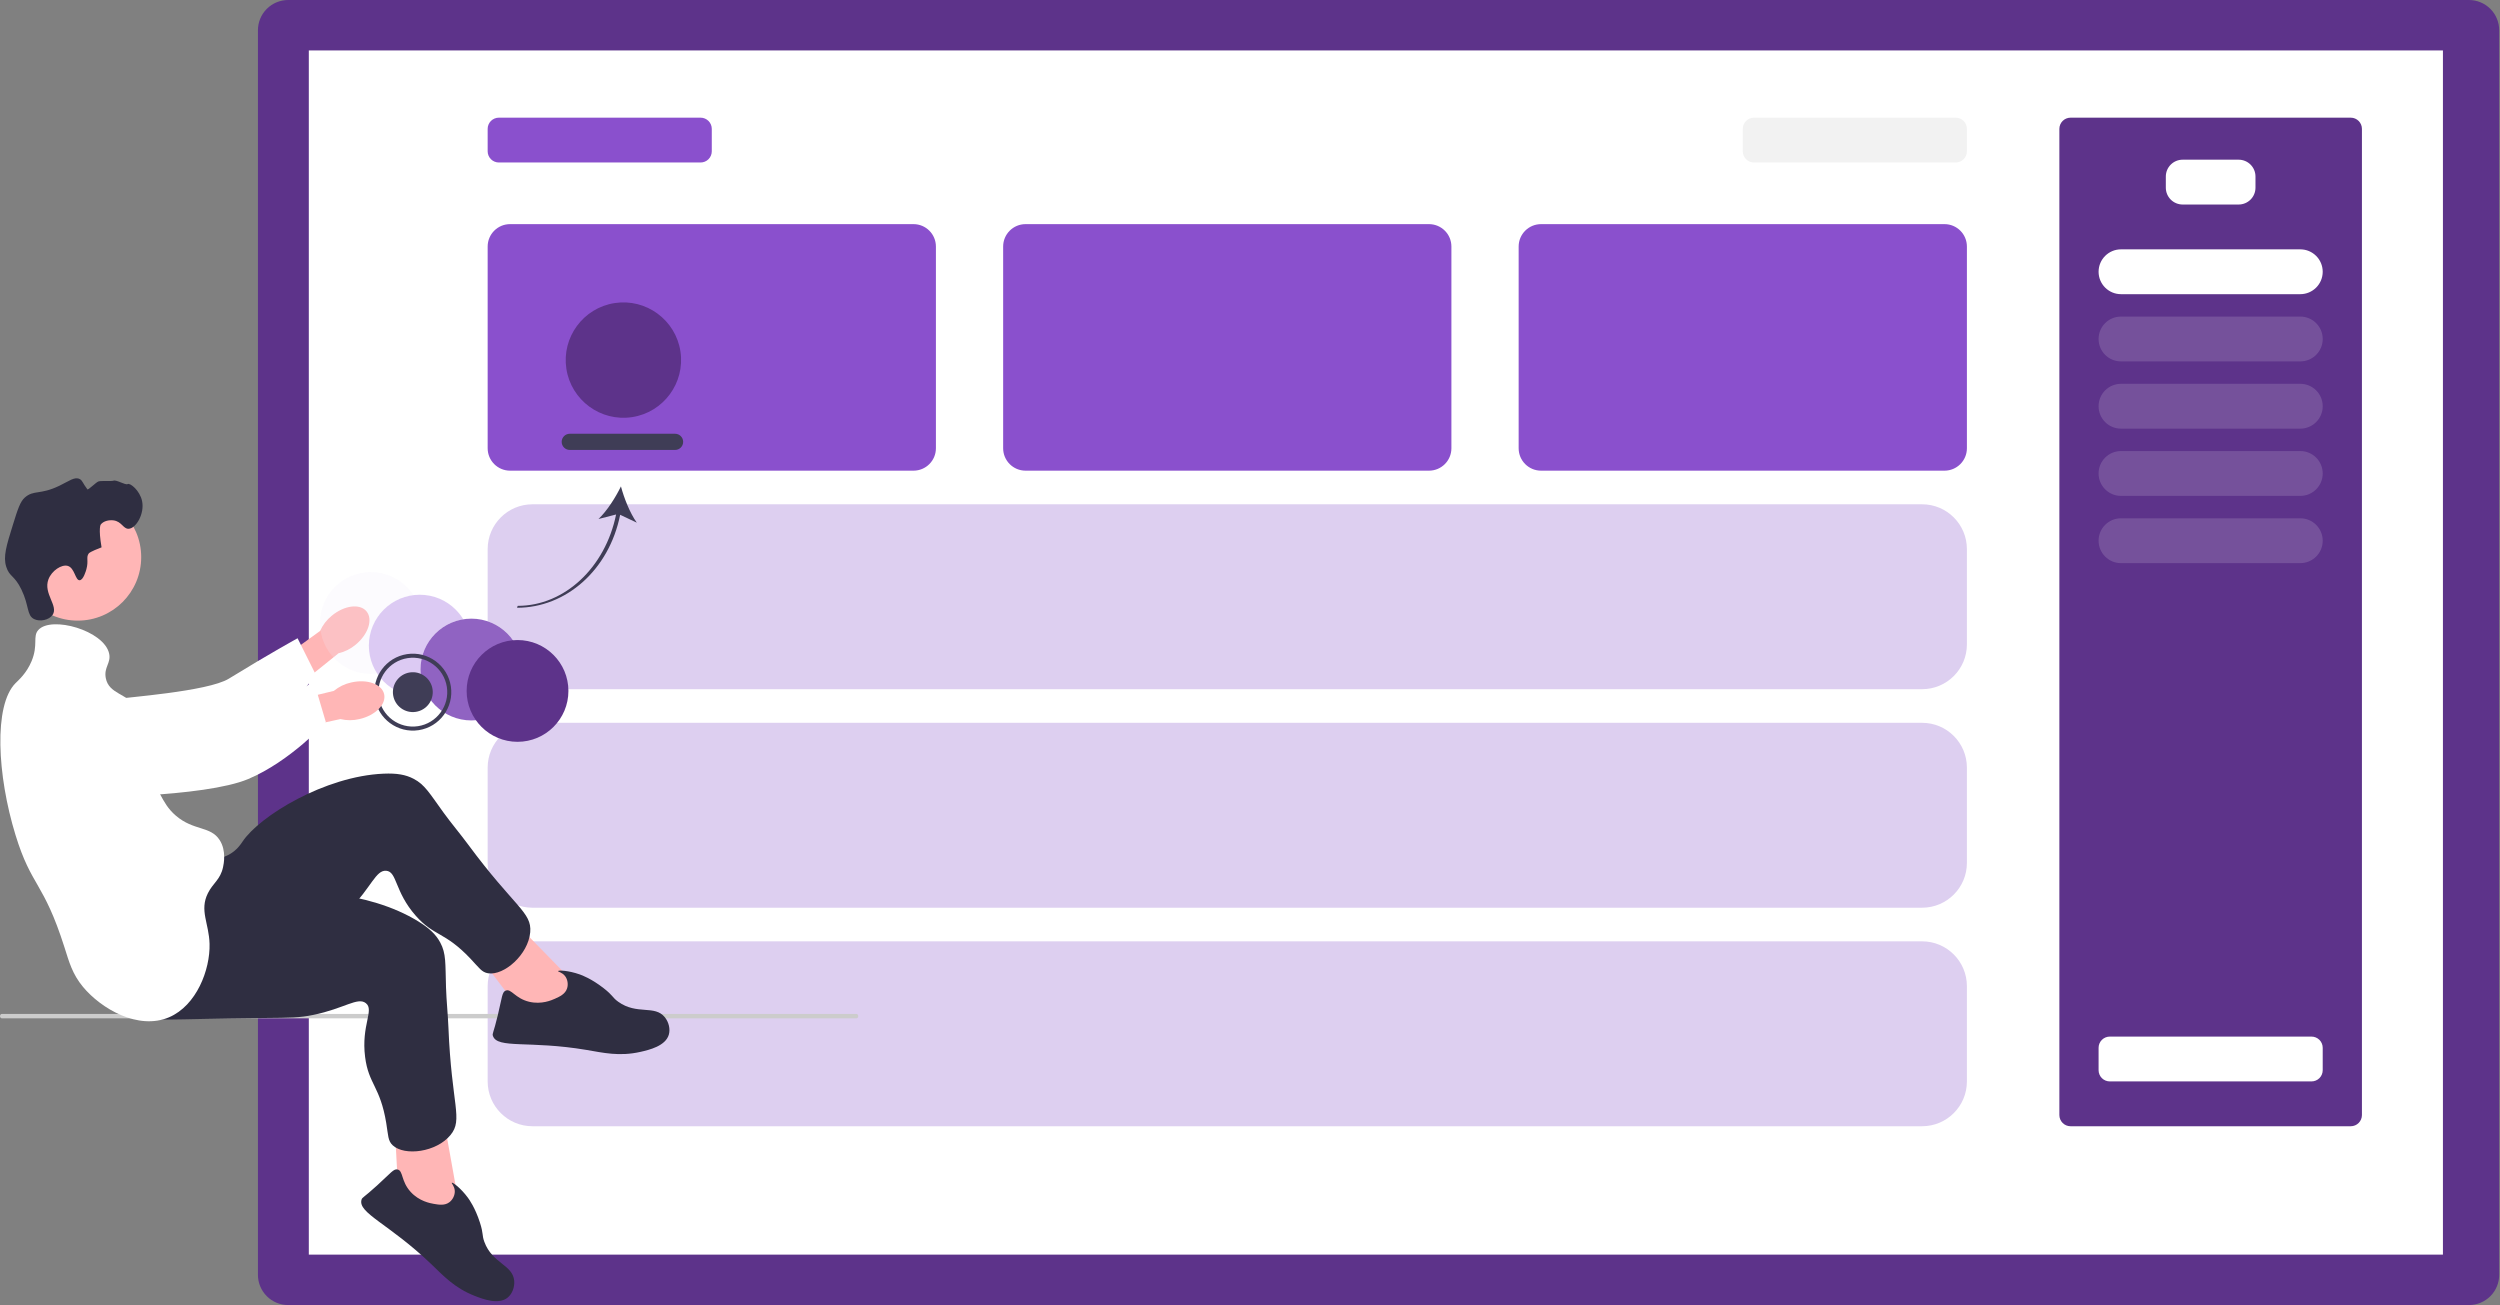 <svg width="613" height="320" viewBox="0 0 613 320" fill="none" xmlns="http://www.w3.org/2000/svg">
<rect x="0" y="0" width="613" height="320" fill="#808080" stroke="none"/>
<path d="M70.653 320H605.395C607.36 319.998 609.244 319.217 610.634 317.827C612.023 316.438 612.805 314.553 612.807 312.588V7.412C612.805 5.446 612.023 3.562 610.634 2.173C609.244 0.783 607.36 0.002 605.395 0H70.653C68.689 0.003 66.805 0.784 65.416 2.174C64.027 3.563 63.246 5.447 63.244 7.412V312.588C63.246 314.553 64.028 316.438 65.417 317.827C66.806 319.217 68.691 319.998 70.656 320H70.653Z" fill="#5D338A"/>
<path d="M75.721 12.367H599.006V307.633H75.721V12.367Z" fill="white"/>
<path d="M507.703 28.852H576.399C577.916 28.852 579.146 30.083 579.146 31.6V273.408C579.146 274.926 577.916 276.156 576.399 276.156H507.703C506.186 276.156 504.956 274.926 504.956 273.408V31.6C504.956 30.083 506.186 28.852 507.703 28.852Z" fill="#5D338A"/>
<path d="M548.921 39.156H535.182C534.089 39.156 533.041 39.59 532.268 40.364C531.495 41.136 531.06 42.185 531.06 43.278V46.026C531.06 47.119 531.495 48.167 532.268 48.94C533.041 49.713 534.089 50.148 535.182 50.148H548.921C550.014 50.148 551.063 49.713 551.836 48.94C552.609 48.167 553.043 47.119 553.043 46.026V43.278C553.043 42.185 552.609 41.136 551.836 40.364C551.063 39.59 550.014 39.156 548.921 39.156Z" fill="white"/>
<path d="M566.781 254.172H517.321C516.592 254.172 515.893 254.461 515.378 254.977C514.863 255.492 514.573 256.191 514.573 256.92V262.415C514.573 263.144 514.863 263.843 515.378 264.358C515.893 264.874 516.592 265.163 517.321 265.163H566.781C567.51 265.163 568.209 264.874 568.724 264.358C569.24 263.843 569.529 263.144 569.529 262.415V256.92C569.529 256.191 569.24 255.492 568.724 254.977C568.209 254.461 567.51 254.172 566.781 254.172Z" fill="white"/>
<path d="M479.537 28.852H430.077C429.348 28.852 428.649 29.142 428.134 29.657C427.618 30.173 427.329 30.872 427.329 31.6V37.096C427.329 37.825 427.618 38.524 428.134 39.039C428.649 39.554 429.348 39.844 430.077 39.844H479.537C480.266 39.844 480.965 39.554 481.48 39.039C481.996 38.524 482.285 37.825 482.285 37.096V31.6C482.285 30.872 481.996 30.173 481.48 29.657C480.965 29.142 480.266 28.852 479.537 28.852Z" fill="#F2F2F2"/>
<path d="M377.868 54.956H476.79C479.825 54.956 482.285 57.416 482.285 60.452V109.912C482.285 112.947 479.825 115.408 476.79 115.408H377.868C374.833 115.408 372.373 112.947 372.373 109.912V60.452C372.373 57.416 374.833 54.956 377.868 54.956Z" fill="#8A50CD"/>
<path d="M520.069 61.14H564.034C567.069 61.14 569.529 63.6 569.529 66.635C569.529 69.67 567.069 72.131 564.034 72.131H520.069C517.034 72.131 514.573 69.67 514.573 66.635C514.573 63.6 517.034 61.14 520.069 61.14Z" fill="white"/>
<path d="M130.565 230.816H471.294C477.364 230.816 482.285 235.737 482.285 241.808V265.164C482.285 271.234 477.364 276.155 471.294 276.155H130.565C124.495 276.155 119.574 271.234 119.574 265.164V241.808C119.574 235.737 124.495 230.816 130.565 230.816Z" fill="#DDCFF0"/>
<path d="M171.781 28.852H122.321C121.592 28.852 120.893 29.142 120.378 29.657C119.863 30.173 119.573 30.872 119.573 31.6V37.096C119.573 37.825 119.863 38.524 120.378 39.039C120.893 39.554 121.592 39.844 122.321 39.844H171.781C172.51 39.844 173.209 39.554 173.724 39.039C174.24 38.524 174.529 37.825 174.529 37.096V31.6C174.529 30.872 174.24 30.173 173.724 29.657C173.209 29.142 172.51 28.852 171.781 28.852Z" fill="#8A50CD"/>
<path opacity="0.149" d="M520.069 77.625H564.034C567.069 77.625 569.529 80.085 569.529 83.121C569.529 86.156 567.069 88.616 564.034 88.616H520.069C517.034 88.616 514.573 86.156 514.573 83.121C514.573 80.085 517.034 77.625 520.069 77.625Z" fill="white"/>
<path opacity="0.149" d="M520.069 94.112H564.034C567.069 94.112 569.529 96.573 569.529 99.608C569.529 102.643 567.069 105.104 564.034 105.104H520.069C517.034 105.104 514.573 102.643 514.573 99.608C514.573 96.573 517.034 94.112 520.069 94.112Z" fill="white"/>
<path opacity="0.149" d="M520.069 110.6H564.034C567.069 110.6 569.529 113.06 569.529 116.095C569.529 119.13 567.069 121.591 564.034 121.591H520.069C517.034 121.591 514.573 119.13 514.573 116.095C514.573 113.06 517.034 110.6 520.069 110.6Z" fill="white"/>
<path opacity="0.149" d="M520.069 127.087H564.034C567.069 127.087 569.529 129.547 569.529 132.583C569.529 135.618 567.069 138.078 564.034 138.078H520.069C517.034 138.078 514.573 135.618 514.573 132.583C514.573 129.547 517.034 127.087 520.069 127.087Z" fill="white"/>
<path d="M125.069 54.956H223.991C227.026 54.956 229.486 57.416 229.486 60.452V109.912C229.486 112.947 227.026 115.408 223.991 115.408H125.069C122.034 115.408 119.574 112.947 119.574 109.912V60.452C119.574 57.416 122.034 54.956 125.069 54.956Z" fill="#8A50CD"/>
<path d="M251.468 54.956H350.389C353.424 54.956 355.885 57.416 355.885 60.452V109.912C355.885 112.947 353.424 115.408 350.389 115.408H251.468C248.433 115.408 245.972 112.947 245.972 109.912V60.452C245.972 57.416 248.433 54.956 251.468 54.956Z" fill="#8A50CD"/>
<path d="M130.565 177.233H471.294C477.364 177.233 482.285 182.154 482.285 188.225V211.581C482.285 217.651 477.364 222.572 471.294 222.572H130.565C124.495 222.572 119.574 217.651 119.574 211.581V188.225C119.574 182.154 124.495 177.233 130.565 177.233Z" fill="#DDCFF0"/>
<path d="M130.565 123.651H471.294C477.364 123.651 482.285 128.572 482.285 134.643V157.999C482.285 164.069 477.364 168.99 471.294 168.99H130.565C124.495 168.99 119.574 164.069 119.574 157.999V134.643C119.574 128.572 124.495 123.651 130.565 123.651Z" fill="#DDCFF0"/>
<g clip-path="url(#clip0_1616_35167)">
<path d="M152.062 126.225L156.148 128.161C154.473 125.822 153.028 122.169 152.255 119.263C150.946 121.97 148.836 125.283 146.748 127.262L151.066 126.151C148.405 139.192 138.397 148.554 126.936 148.554L126.773 149.025C138.745 149.025 149.346 139.793 152.062 126.225Z" fill="#3F3D56"/>
<path d="M139.709 106.356H165.525C166.62 106.356 167.511 107.247 167.511 108.342C167.511 109.437 166.62 110.328 165.525 110.328H139.709C138.614 110.328 137.723 109.437 137.723 108.342C137.723 107.247 138.614 106.356 139.709 106.356Z" fill="#3F3D56"/>
<path d="M81.368 150.961C84.447 148.418 88.254 147.944 89.872 149.904C91.491 151.863 90.307 155.512 87.227 158.056C86.011 159.089 84.565 159.816 83.011 160.176L69.832 170.787L64.984 164.497L78.49 154.704C79.137 153.244 80.124 151.961 81.368 150.961Z" fill="#FFB6B6"/>
<path d="M5.198 174.904C5.191 174.435 5.196 170.341 8.226 167.754C11.708 164.782 16.62 165.985 18.343 166.407C22.323 167.382 22.649 169.089 26.387 170.843C33.38 174.125 24.618 172.445 28.779 171.393C30.22 171.029 50.941 169.592 56.098 166.417C66.13 160.243 72.965 156.499 72.965 156.499L77.433 165.435C77.433 165.435 70.972 174.419 61.879 181.075C52.551 187.902 47.887 191.315 40.799 192.634C40.189 192.748 25.178 195.311 13.087 186.278C10.329 184.217 5.277 180.442 5.198 174.904Z" fill="white"/>
<path opacity="0.2" d="M90.937 165.233C97.828 165.233 103.414 159.646 103.414 152.755C103.414 145.864 97.828 140.277 90.937 140.277C84.045 140.277 78.459 145.864 78.459 152.755C78.459 159.646 84.045 165.233 90.937 165.233Z" fill="#F2ECFB"/>
<path d="M102.923 170.786C109.814 170.786 115.401 165.2 115.401 158.309C115.401 151.417 109.814 145.831 102.923 145.831C96.032 145.831 90.445 151.417 90.445 158.309C90.445 165.2 96.032 170.786 102.923 170.786Z" fill="white"/>
<path opacity="0.5" d="M102.923 170.786C109.814 170.786 115.401 165.2 115.401 158.309C115.401 151.417 109.814 145.831 102.923 145.831C96.032 145.831 90.445 151.417 90.445 158.309C90.445 165.2 96.032 170.786 102.923 170.786Z" fill="#BB97E9"/>
<path d="M115.579 176.649C122.47 176.649 128.057 171.062 128.057 164.171C128.057 157.28 122.47 151.693 115.579 151.693C108.688 151.693 103.102 157.28 103.102 164.171C103.102 171.062 108.688 176.649 115.579 176.649Z" fill="white"/>
<path opacity="0.8" d="M115.579 176.649C122.47 176.649 128.057 171.062 128.057 164.171C128.057 157.28 122.47 151.693 115.579 151.693C108.688 151.693 103.102 157.28 103.102 164.171C103.102 171.062 108.688 176.649 115.579 176.649Z" fill="#743DB3"/>
<path d="M126.898 181.893C133.789 181.893 139.375 176.306 139.375 169.415C139.375 162.524 133.789 156.938 126.898 156.938C120.006 156.938 114.42 162.524 114.42 169.415C114.42 176.306 120.006 181.893 126.898 181.893Z" fill="#5D338A"/>
<path d="M0 249.158C0 249.46 0.213 249.703 0.477 249.703H209.971C210.236 249.703 210.448 249.46 210.448 249.158C210.448 248.855 210.236 248.612 209.971 248.612H0.477C0.213 248.612 0 248.855 0 249.158Z" fill="#CCCCCC"/>
<path d="M19.058 152.178C27.654 152.178 34.623 145.209 34.623 136.612C34.623 128.016 27.654 121.047 19.058 121.047C10.461 121.047 3.492 128.016 3.492 136.612C3.492 145.209 10.461 152.178 19.058 152.178Z" fill="#FFB6B6"/>
<path d="M140.959 241.186L124.929 224.777L116.654 233.409L128.597 249.142L140.444 250.497L140.959 241.186Z" fill="#FFB6B6"/>
<path d="M49.427 210.417C50.364 210.494 53.344 211.091 56.192 209.524C58.135 208.455 59.132 206.865 59.469 206.36C63.645 200.087 79.677 190.305 94.064 189.703C97.323 189.566 99.467 189.944 101.416 190.96C104.18 192.401 105.284 194.465 108.791 199.299C110.71 201.944 112.833 204.435 114.775 207.063C126.142 222.447 130.452 223.655 130.012 228.587C129.523 234.059 123.621 239.25 119.699 238.651C118.093 238.405 117.47 237.288 115.324 235.027C109.032 228.397 106.428 229.622 101.948 224.544C96.717 218.615 97.402 213.699 94.673 213.509C92.142 213.333 91.067 217.527 85.664 223.098C83.192 225.647 81.431 226.817 76.068 230.537C55.182 245.027 54.848 246.045 50.633 247.201C48.789 247.707 35.7 251.295 31.037 245.585C23.741 236.648 40.978 209.715 49.427 210.417Z" fill="#2F2E41"/>
<path d="M136.059 244.895C137.238 244.365 138.616 243.746 139.06 242.323C139.36 241.36 139.187 240.172 138.567 239.351C137.851 238.404 136.791 238.28 136.834 238.112C136.9 237.857 139.405 237.957 142.155 238.929C142.674 239.112 145.024 239.971 148.015 242.306C150.411 244.176 150.088 244.551 151.591 245.63C156.203 248.941 160.528 246.331 163.024 249.436C163.987 250.634 164.398 252.336 163.993 253.711C163.179 256.474 159.22 257.425 157.057 257.915C151.847 259.097 147.903 258.132 143.786 257.439C129.782 255.079 121.913 257.228 120.86 253.984C120.661 253.37 120.985 253.422 122.064 248.916C123.13 244.469 123.095 243.247 124.003 242.891C125.369 242.355 126.286 244.793 129.728 245.628C132.778 246.368 135.295 245.238 136.059 244.895Z" fill="#2F2E41"/>
<path d="M112.463 294.865L108.413 272.286L96.719 274.782L97.766 294.507L106.808 302.28L112.463 294.865Z" fill="#FFB6B6"/>
<path d="M54 218.005C54.732 218.596 56.862 220.763 60.099 221.066C62.307 221.272 64.025 220.517 64.588 220.287C71.566 217.442 90.324 218.35 102.567 225.931C105.34 227.648 106.902 229.165 107.945 231.1C109.423 233.844 109.177 236.172 109.364 242.142C109.467 245.407 109.824 248.661 109.955 251.926C110.723 271.038 113.611 274.458 110.477 278.291C107 282.545 99.201 283.527 96.292 280.828C95.101 279.723 95.213 278.449 94.707 275.373C93.223 266.354 90.381 265.905 89.526 259.188C88.527 251.344 91.854 247.661 89.703 245.972C87.707 244.405 84.463 247.271 76.864 248.847C73.386 249.568 71.273 249.547 64.746 249.614C39.327 249.875 38.479 250.531 34.343 249.12C32.533 248.503 19.687 244.122 19.036 236.779C18.016 225.287 47.404 212.68 54 218.005Z" fill="#2F2E41"/>
<path d="M106.325 295.181C107.598 295.405 109.086 295.667 110.253 294.739C111.042 294.11 111.566 293.03 111.513 292.003C111.453 290.818 110.646 290.119 110.776 290.005C110.973 289.83 112.99 291.32 114.72 293.668C115.046 294.111 116.509 296.142 117.672 299.753C118.605 302.647 118.127 302.776 118.765 304.512C120.722 309.841 125.766 310.111 126.088 314.082C126.212 315.614 125.596 317.252 124.489 318.163C122.264 319.992 118.455 318.556 116.389 317.747C111.414 315.799 108.693 312.786 105.675 309.9C95.413 300.084 87.695 297.444 88.646 294.168C88.826 293.548 89.064 293.773 92.488 290.651C95.867 287.569 96.524 286.539 97.475 286.754C98.906 287.078 98.296 289.61 100.675 292.234C102.784 294.558 105.501 295.036 106.325 295.181Z" fill="#2F2E41"/>
<path d="M21.18 139.588C21.786 137.42 21.025 136.63 21.8 135.657C21.8 135.657 22.113 135.265 24.903 134.209C24.08 129.431 24.697 128.623 24.697 128.623C25.407 127.692 26.831 127.467 27.8 127.589C29.849 127.847 30.212 129.699 31.523 129.658C33.335 129.6 35.508 125.974 34.833 122.831C34.283 120.267 31.911 118.363 31.316 118.694C30.727 119.021 28.605 117.577 27.8 117.866C27.25 118.064 24.663 117.801 24.076 118.073C23.435 118.37 21.601 120.221 21.425 119.988C20.206 118.367 20.232 117.802 19.525 117.452C18.272 116.834 16.909 117.977 14.56 119.107C9.726 121.432 8.311 120.046 6.078 122.004C4.95 122.993 4.346 124.883 3.182 128.623C1.555 133.854 0.741 136.47 1.527 138.967C2.329 141.514 3.509 140.959 5.251 144.552C7.19 148.552 6.521 150.877 8.354 151.793C9.77 152.501 12.046 152.05 12.905 150.759C14.376 148.547 10.574 145.555 11.871 142.07C12.667 139.931 15.123 138.308 16.629 138.76C18.331 139.271 18.457 142.324 19.525 142.277C20.439 142.236 21.074 139.965 21.18 139.588Z" fill="#2F2E41"/>
<path d="M9.39 154.482C12.575 150.911 25.549 154.607 26.767 160.274C27.268 162.605 25.419 163.59 25.939 166.274C26.701 170.199 31.013 169.932 34.214 173.928C38.758 179.601 34.077 185.147 39.179 194.615C40.269 196.638 41.188 198.343 43.109 199.993C47.519 203.78 51.622 202.482 53.867 205.993C55.546 208.618 54.856 211.854 54.694 212.613C54.032 215.721 52.236 216.478 50.971 219.026C48.865 223.263 51.249 226.375 51.384 231.438C51.554 237.773 48.187 246.554 41.455 249.435C33.891 252.672 24.768 247.311 20.354 241.988C17.72 238.812 16.955 235.882 15.803 232.265C10.652 216.102 7.743 217.564 3.804 204.751C-0.698 190.104 -1.584 172.945 3.804 167.515C4.518 166.795 6.483 165.132 7.735 162.136C9.418 158.105 7.964 156.081 9.39 154.482Z" fill="white"/>
<path d="M110.552 168.295C111.335 173.437 107.789 178.257 102.647 179.04C97.505 179.823 92.684 176.277 91.901 171.135C91.118 165.993 94.665 161.173 99.806 160.39C104.948 159.607 109.769 163.153 110.552 168.295ZM92.883 170.986C93.584 175.586 97.896 178.759 102.497 178.059C107.098 177.358 110.271 173.045 109.57 168.444C108.87 163.843 104.557 160.671 99.956 161.371C95.355 162.072 92.182 166.385 92.883 170.986Z" fill="#3F3D56"/>
<path d="M96.396 170.45C96.802 173.114 99.299 174.951 101.962 174.545C104.626 174.14 106.463 171.643 106.057 168.979C105.651 166.316 103.155 164.479 100.491 164.884C97.827 165.29 95.99 167.787 96.396 170.45Z" fill="#3F3D56"/>
<path d="M138.873 90.424C140.048 98.136 147.277 103.454 154.988 102.28C162.699 101.105 168.017 93.876 166.843 86.165C165.669 78.454 158.44 73.136 150.729 74.31C143.017 75.484 137.699 82.713 138.873 90.424Z" fill="#5D338A"/>
<path d="M86.107 167.341C89.998 166.442 93.615 167.721 94.187 170.197C94.759 172.673 92.069 175.408 88.177 176.307C86.627 176.687 85.009 176.691 83.457 176.318L66.925 179.92L65.518 173.379L81.86 169.403C83.091 168.386 84.547 167.679 86.107 167.341Z" fill="#FFB6B6"/>
<path d="M7.145 171.87C7.247 171.412 8.201 167.431 11.75 165.618C15.826 163.534 20.325 165.844 21.903 166.654C25.548 168.526 25.47 170.263 28.698 172.836C34.739 177.651 42.507 177.546 46.798 177.488C48.284 177.468 52.872 177.316 58.626 175.425C69.816 171.747 76.965 167.131 76.965 167.131L79.902 177.084C79.902 177.084 71.236 186.66 60.847 191.024C50.19 195.5 19.794 195.795 12.594 195.434C11.973 195.403 21.845 196.355 12.18 184.764C9.976 182.12 5.936 177.275 7.145 171.87Z" fill="white"/>
</g>
<defs>
<clipPath id="clip0_1616_35167">
<rect width="210.448" height="245.341" fill="white" transform="translate(0 74.147)"/>
</clipPath>
</defs>
</svg>
